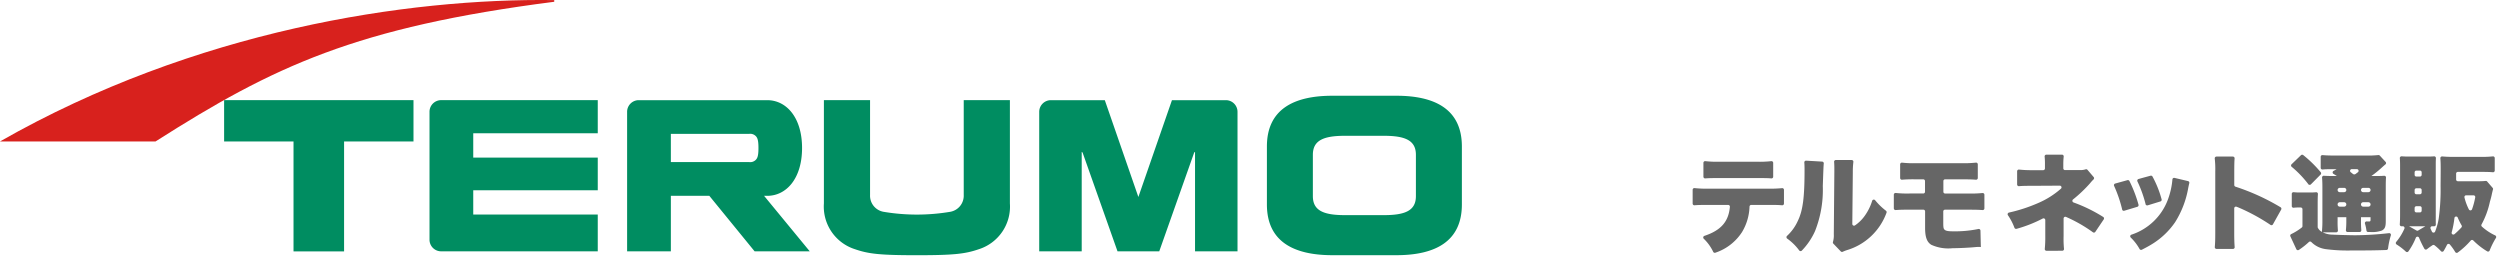 <svg xmlns="http://www.w3.org/2000/svg" width="324.927" height="33.671" viewBox="0 0 324.927 33.671">
  <defs>
    <style>
      .cls-1 {
        fill: #d8211d;
      }

      .cls-2 {
        fill: #008d61;
      }

      .cls-2, .cls-3 {
        stroke: rgba(0,0,0,0);
      }

      .cls-3 {
        fill: #666;
      }
    </style>
  </defs>
  <g id="グループ_137" data-name="グループ 137" transform="translate(-100 -24)">
    <g id="LOGO_FIX" transform="translate(-23.473 -498.253)">
      <path id="パス_21955" data-name="パス 21955" class="cls-1" d="M123.473,540.637H143.69c15.342-9.77,26.047-14.842,51.817-18.154v-.22c-19.145-.26-46.68,3.911-72.034,18.373" transform="translate(0 0)"/>
      <path id="パス_22023" data-name="パス 22023" class="cls-2" d="M7200.015,8897.214a5.809,5.809,0,0,1-4.031-5.944v-13.425h6v12.324a2.125,2.125,0,0,0,1.759,2.188,26.111,26.111,0,0,0,8.658,0,2.125,2.125,0,0,0,1.758-2.188v-12.324h6v13.425a5.808,5.808,0,0,1-4.028,5.944c-1.774.616-3.249.785-8.056.785S7201.788,8897.83,7200.015,8897.214Zm62.059.781c-5.053,0-8.511-1.785-8.511-6.592v-7.539c0-4.808,3.458-6.592,8.511-6.592h8.319c5.053,0,8.51,1.784,8.51,6.592v7.539c0,4.807-3.457,6.592-8.51,6.592Zm1.648-15.518c-2.744,0-4.186.56-4.186,2.464v5.384c0,1.905,1.442,2.465,4.186,2.465h5.022c2.743,0,4.184-.56,4.184-2.465v-5.384c0-1.9-1.441-2.464-4.184-2.464h-5.022ZM7127.051,8897.5v-14.287h-9.021v-5.367h24.613v5.367h-9.021V8897.5Zm117.17-.007v-12.93l-.112.094-4.539,12.836h-5.424l-4.539-12.836-.114-.094v12.93h-5.523v-18.1a1.521,1.521,0,0,1,1.488-1.546h7.036l4.362,12.583,4.366-12.583h7.034a1.519,1.519,0,0,1,1.487,1.546v18.1Zm-57.242,0-5.885-7.214h-5v7.214h-5.686v-18.1a1.516,1.516,0,0,1,1.484-1.546h16.725c2.468,0,4.529,2.221,4.529,6.216s-2.061,6.218-4.529,6.218h-.407l5.937,7.214Zm-10.885-11.6h10.168a1.012,1.012,0,0,0,.817-.24c.258-.228.4-.535.4-1.593s-.144-1.365-.4-1.593a1.016,1.016,0,0,0-.817-.24h-10.168Zm-29.883,11.6a1.513,1.513,0,0,1-1.485-1.546V8879.39a1.513,1.513,0,0,1,1.485-1.546h20.382v4.309h-16.183v3.155h16.183v4.25h-16.183v3.154h16.183v4.779Z" transform="translate(-6965.429 -8342.575)"/>
    </g>
    <path id="パス_22022" data-name="パス 22022" class="cls-3" d="M7217.136,8889.917a6.822,6.822,0,0,0-.7-.979.226.226,0,0,0-.372.055,8.821,8.821,0,0,1-.424.78.225.225,0,0,1-.359.034,6.4,6.4,0,0,0-.83-.76.224.224,0,0,0-.264-.012c-.288.191-.474.321-.723.52a.226.226,0,0,1-.337-.065,13.663,13.663,0,0,1-.692-1.426.225.225,0,0,0-.415,0,8.484,8.484,0,0,1-.958,1.762.225.225,0,0,1-.339.042,7.585,7.585,0,0,0-1.207-.928.227.227,0,0,1-.05-.333,7.088,7.088,0,0,0,1.068-1.722.226.226,0,0,0-.21-.315c-.059,0-.109,0-.155.006a.227.227,0,0,1-.236-.238c.028-.465.038-.847.038-1.229v-6.424c0-.349-.008-.659-.032-.966a.226.226,0,0,1,.24-.239c.318.026.58.032.938.032h2.427c.348,0,.587-.006.841-.028a.225.225,0,0,1,.244.236c-.013.219-.021.455-.021.818v6.927c0,.438,0,.677.009.878a.223.223,0,0,1-.235.233c-.07,0-.144,0-.238-.006a.224.224,0,0,0-.208.315c.058.133.117.263.175.387a.227.227,0,0,0,.414-.011,8.044,8.044,0,0,0,.465-1.674,27.617,27.617,0,0,0,.245-4.2c0-.205.014-1.595.014-2.249,0-.592-.008-.965-.043-1.4a.224.224,0,0,1,.243-.241c.431.037.826.058,1.383.058h3.751a12.919,12.919,0,0,0,1.443-.065.222.222,0,0,1,.248.222v1.616a.222.222,0,0,1-.24.224c-.432-.037-.861-.046-1.437-.046h-3.117a.223.223,0,0,0-.225.224v.767a.223.223,0,0,0,.225.223h2.64a8.174,8.174,0,0,0,.975-.038.223.223,0,0,1,.195.075l.712.825a.221.221,0,0,1,.045.211c-.037.119-.052.186-.127.5a10.405,10.405,0,0,1-.272,1.079,10.855,10.855,0,0,1-1.091,2.968.225.225,0,0,0,.046.273,6.846,6.846,0,0,0,1.73,1.149.231.231,0,0,1,.1.324,9.747,9.747,0,0,0-.82,1.637.223.223,0,0,1-.327.105,9.336,9.336,0,0,1-1.8-1.412.226.226,0,0,0-.331.011,10.265,10.265,0,0,1-1.687,1.559.221.221,0,0,1-.134.044A.228.228,0,0,1,7217.136,8889.917Zm-.1-4.413a12.6,12.6,0,0,1-.357,1.864.225.225,0,0,0,.358.235,9.762,9.762,0,0,0,.908-.88.229.229,0,0,0,.024-.268,8.076,8.076,0,0,1-.505-1.012.217.217,0,0,0-.205-.137A.221.221,0,0,0,7217.038,8885.5Zm-4.933,1.618a.227.227,0,0,0,.226,0l.924-.548h-2.114Zm-.242-2.931v.356a.224.224,0,0,0,.225.225h.464a.225.225,0,0,0,.226-.225v-.356a.225.225,0,0,0-.226-.225h-.464A.224.224,0,0,0,7211.863,8884.191Zm6.479-1.36a7.031,7.031,0,0,0,.574,1.554.225.225,0,0,0,.411-.024,9.494,9.494,0,0,0,.412-1.543.225.225,0,0,0-.22-.269h-.96A.225.225,0,0,0,7218.341,8882.831Zm-6.479-.972v.329a.224.224,0,0,0,.225.224h.464a.224.224,0,0,0,.226-.224v-.329a.225.225,0,0,0-.226-.225h-.464A.225.225,0,0,0,7211.863,8881.859Zm0-2.3v.328a.224.224,0,0,0,.225.225h.464a.225.225,0,0,0,.226-.225v-.328a.224.224,0,0,0-.226-.224h-.464A.224.224,0,0,0,7211.863,8879.555ZM7120.7,8889.9a5.839,5.839,0,0,0-1.233-1.709.224.224,0,0,1,.09-.372c2.154-.717,3.142-1.852,3.309-3.78a.224.224,0,0,0-.223-.24h-2.557c-.961,0-1.38.009-1.819.046a.222.222,0,0,1-.241-.221v-1.791a.223.223,0,0,1,.251-.221,13.6,13.6,0,0,0,1.85.071h7.6a16.216,16.216,0,0,0,1.919-.063.222.222,0,0,1,.249.22v1.785a.223.223,0,0,1-.244.22c-.588-.046-.806-.046-1.884-.046h-2.128a.225.225,0,0,0-.221.208,6.817,6.817,0,0,1-.968,3.311,6.6,6.6,0,0,1-3.46,2.688.234.234,0,0,1-.086.017A.228.228,0,0,1,7120.7,8889.9Zm16.576-.063-.965-1.008a.213.213,0,0,1-.051-.207,3.142,3.142,0,0,0,.112-1.032l.07-8.074v-.49c0-.328-.009-.579-.03-.82a.224.224,0,0,1,.222-.244h2.06a.224.224,0,0,1,.221.254,10.5,10.5,0,0,0-.072,1.329l-.066,6.726a.225.225,0,0,0,.352.186,5.014,5.014,0,0,0,1.28-1.266,6.717,6.717,0,0,0,.949-1.929.224.224,0,0,1,.385-.074,8.333,8.333,0,0,0,1.408,1.366.228.228,0,0,1,.071.265,7.877,7.877,0,0,1-5.16,4.86,4.866,4.866,0,0,0-.525.206.23.23,0,0,1-.1.023A.218.218,0,0,1,7137.28,8889.841Zm-5.4-.124a6.956,6.956,0,0,0-1.565-1.539.227.227,0,0,1-.018-.35,6,6,0,0,0,1.416-1.979c.642-1.337.861-3.029.861-6.561,0-.455-.008-.738-.03-1a.22.22,0,0,1,.234-.237l2.084.121a.223.223,0,0,1,.209.244c-.032.325-.048.732-.125,2.934a14.565,14.565,0,0,1-1.008,5.852,8.8,8.8,0,0,1-1.714,2.532.221.221,0,0,1-.166.072A.225.225,0,0,1,7131.878,8889.717Zm32.139.047a.223.223,0,0,1-.222-.246,15.284,15.284,0,0,0,.065-1.678v-2.069a.226.226,0,0,0-.329-.2,17.36,17.36,0,0,1-3.4,1.338.231.231,0,0,1-.279-.136,7.3,7.3,0,0,0-.847-1.629.225.225,0,0,1,.136-.348,20.446,20.446,0,0,0,3.761-1.224,11.02,11.02,0,0,0,2.991-1.879.224.224,0,0,0-.148-.394l-3.58.021c-1.01,0-1.289.011-1.719.046a.224.224,0,0,1-.246-.222v-1.712a.225.225,0,0,1,.249-.224,14.939,14.939,0,0,0,1.743.079h1.4a.225.225,0,0,0,.224-.225v-.523a8.655,8.655,0,0,0-.041-1.021.225.225,0,0,1,.223-.248h2.033a.223.223,0,0,1,.222.249,8.839,8.839,0,0,0-.05.991v.54a.226.226,0,0,0,.225.225h1.943a2.138,2.138,0,0,0,.736-.1.225.225,0,0,1,.24.068l.8.938a.223.223,0,0,1-.024.316,5.4,5.4,0,0,0-.446.494,17.849,17.849,0,0,1-2.217,2.106.228.228,0,0,0,.071.385,19.867,19.867,0,0,1,3.858,1.884.227.227,0,0,1,.068.318l-1.091,1.618a.22.22,0,0,1-.317.053,18.856,18.856,0,0,0-3.492-1.994.225.225,0,0,0-.317.205v2.286a13.37,13.37,0,0,0,.052,1.657.225.225,0,0,1-.223.251Zm36.2-.23a3.215,3.215,0,0,1-1.782-.91.23.23,0,0,0-.314,0,9.694,9.694,0,0,1-1.3,1.025.225.225,0,0,1-.329-.088l-.778-1.675a.219.219,0,0,1,.111-.292,7.536,7.536,0,0,0,1.369-.852.228.228,0,0,0,.092-.182v-2.2a.223.223,0,0,0-.223-.223h-.35a4.34,4.34,0,0,0-.567.033.222.222,0,0,1-.25-.219v-1.581a.222.222,0,0,1,.243-.222,6.891,6.891,0,0,0,.86.038h1.269a7.641,7.641,0,0,0,.785-.032.221.221,0,0,1,.242.236c-.023.31-.032.663-.032,1.282v3.008a.231.231,0,0,0,.034.116,1.351,1.351,0,0,0,.512.519,12.9,12.9,0,0,0,.068-1.46v-4.243c0-.612-.01-.941-.043-1.357a.222.222,0,0,1,.237-.242c.347.023.719.033,1.305.033h.382c-.209-.133-.33-.211-.438-.273a.222.222,0,0,1,0-.387l.408-.228h-.627c-.536,0-.872.009-1.2.041a.223.223,0,0,1-.246-.222v-1.427a.222.222,0,0,1,.243-.222c.412.038.878.057,1.571.057h4.065a12.66,12.66,0,0,0,1.608-.062.226.226,0,0,1,.194.069l.757.82a.221.221,0,0,1-.022.322c-.082.067-.2.168-.449.392a14.231,14.231,0,0,1-1.378,1.119h.628c.465,0,.757-.008,1.033-.03a.221.221,0,0,1,.238.234c-.021.292-.03.65-.03,1.2v4.488c0,.71-.123.983-.491,1.187a3.7,3.7,0,0,1-1.529.2h-.271a.22.22,0,0,1-.219-.189,5.586,5.586,0,0,0-.193-.9.223.223,0,0,1,.229-.287c.09,0,.173.009.251.009.218,0,.245-.027.245-.287v-.272h-1.24v.4a12.514,12.514,0,0,0,.041,1.284.223.223,0,0,1-.222.243h-1.56a.221.221,0,0,1-.222-.244,11.906,11.906,0,0,0,.053-1.283v-.4h-1.133v.45a12.5,12.5,0,0,0,.041,1.271.22.22,0,0,1-.221.244h-1.755a2.862,2.862,0,0,0,1.269.3c.355.027,2.373.082,2.958.082a41.225,41.225,0,0,0,4.392-.273.221.221,0,0,1,.238.285,10.193,10.193,0,0,0-.363,1.705.231.231,0,0,1-.218.2c-1.388.048-2.445.063-4.663.063A22.158,22.158,0,0,1,7200.214,8889.533Zm4.679-5.8v.014a.277.277,0,0,0,.279.278h.682a.278.278,0,0,0,.28-.278v-.014a.28.28,0,0,0-.28-.281h-.682A.279.279,0,0,0,7204.893,8883.729Zm-3.043,0v.014a.28.28,0,0,0,.282.278h.571a.279.279,0,0,0,.28-.278v-.014a.28.28,0,0,0-.28-.281h-.571A.282.282,0,0,0,7201.85,8883.729Zm3.043-1.869a.279.279,0,0,0,.279.28h.682a.28.28,0,0,0,0-.561h-.682A.278.278,0,0,0,7204.893,8881.86Zm-3.043,0a.282.282,0,0,0,.282.28h.571a.28.28,0,0,0,0-.561h-.571A.281.281,0,0,0,7201.85,8881.86Zm1.714-2.311.271.217a.293.293,0,0,0,.355.008c.106-.074.2-.148.3-.227a.223.223,0,0,0-.142-.4h-.645A.222.222,0,0,0,7203.564,8879.55Zm-27.45,9.985a6.378,6.378,0,0,0-1.154-1.5.224.224,0,0,1,.074-.364,7.573,7.573,0,0,0,4.759-4.566,9.92,9.92,0,0,0,.588-2.619.221.221,0,0,1,.273-.2l1.757.416a.222.222,0,0,1,.162.276c-.034.125-.066.271-.135.609a12.287,12.287,0,0,1-1.7,4.446,9.923,9.923,0,0,1-2.865,2.771c-.437.275-.784.469-1.458.815a.208.208,0,0,1-.1.023A.224.224,0,0,1,7176.114,8889.535Zm10-.017a.225.225,0,0,1-.225-.242c.041-.492.061-.915.061-1.845v-7.938a12.926,12.926,0,0,0-.067-1.727.228.228,0,0,1,.223-.252h2.132a.225.225,0,0,1,.224.243c-.033.407-.042,1-.042,1.75v1.707a.228.228,0,0,0,.154.213,28.617,28.617,0,0,1,5.86,2.672.227.227,0,0,1,.084.306l-1.069,1.913a.223.223,0,0,1-.321.077,25.106,25.106,0,0,0-4.1-2.237c-.135-.055-.232-.092-.307-.121a.222.222,0,0,0-.307.208v3.187c0,.773.02,1.381.058,1.846a.223.223,0,0,1-.224.241Zm-37.087-.548c-.56-.353-.79-1.008-.79-2.182v-2.148a.225.225,0,0,0-.227-.224h-1.834c-.86,0-1.218.01-1.762.05a.228.228,0,0,1-.243-.226v-1.771a.227.227,0,0,1,.251-.223,13.816,13.816,0,0,0,1.8.068H7148a.226.226,0,0,0,.227-.226V8880.7a.226.226,0,0,0-.227-.226h-.947a17.691,17.691,0,0,0-1.815.048.225.225,0,0,1-.244-.224v-1.767a.229.229,0,0,1,.261-.226,12.445,12.445,0,0,0,1.826.068h5.824a14.191,14.191,0,0,0,1.927-.07.224.224,0,0,1,.255.222v1.773a.227.227,0,0,1-.241.226c-.533-.04-.9-.051-1.9-.051h-2.108a.225.225,0,0,0-.225.226v1.392a.225.225,0,0,0,.225.226h2.966a15.382,15.382,0,0,0,1.89-.063.226.226,0,0,1,.252.223v1.766a.224.224,0,0,1-.241.224c-.544-.038-.9-.048-1.859-.048h-3.022a.223.223,0,0,0-.225.224v1.454c0,.613.028.8.177.927.164.15.464.205,1.079.205a14.9,14.9,0,0,0,3.3-.3.224.224,0,0,1,.279.212l.048,2.133a1.724,1.724,0,0,0-.259-.014,4.468,4.468,0,0,0-.533.028c-.873.083-2.141.136-2.864.136A5.337,5.337,0,0,1,7149.021,8888.971Zm24.823-4.576a16.84,16.84,0,0,0-1.049-3.067.222.222,0,0,1,.141-.307l1.594-.44a.222.222,0,0,1,.257.111,17.156,17.156,0,0,1,1.181,3.076.225.225,0,0,1-.15.276l-1.7.511a.245.245,0,0,1-.063.01A.222.222,0,0,1,7173.844,8884.395Zm3.043-.7a15.793,15.793,0,0,0-1.062-2.954.223.223,0,0,1,.14-.309c.41-.114,1.215-.333,1.567-.429a.223.223,0,0,1,.257.114,13.448,13.448,0,0,1,1.181,2.957.221.221,0,0,1-.148.271l-1.656.509a.231.231,0,0,1-.063.009A.222.222,0,0,1,7176.888,8883.7Zm21.15-2.591a13.762,13.762,0,0,0-2.163-2.258.225.225,0,0,1-.013-.331l1.222-1.178a.227.227,0,0,1,.3-.01,15.642,15.642,0,0,1,2.267,2.225.225.225,0,0,1-.012.3l-1.263,1.275a.22.22,0,0,1-.156.064A.228.228,0,0,1,7198.038,8881.106Zm-69.79-.751c-.391-.035-.735-.044-1.9-.044h-4.856c-1,0-1.416.009-1.832.044a.221.221,0,0,1-.241-.222v-1.8a.222.222,0,0,1,.252-.22,13.02,13.02,0,0,0,1.862.073h4.774a13.723,13.723,0,0,0,1.93-.072.222.222,0,0,1,.251.219v1.8a.223.223,0,0,1-.222.224Z" transform="translate(-6798.031 -8833.165)"/>
  </g>
</svg>
